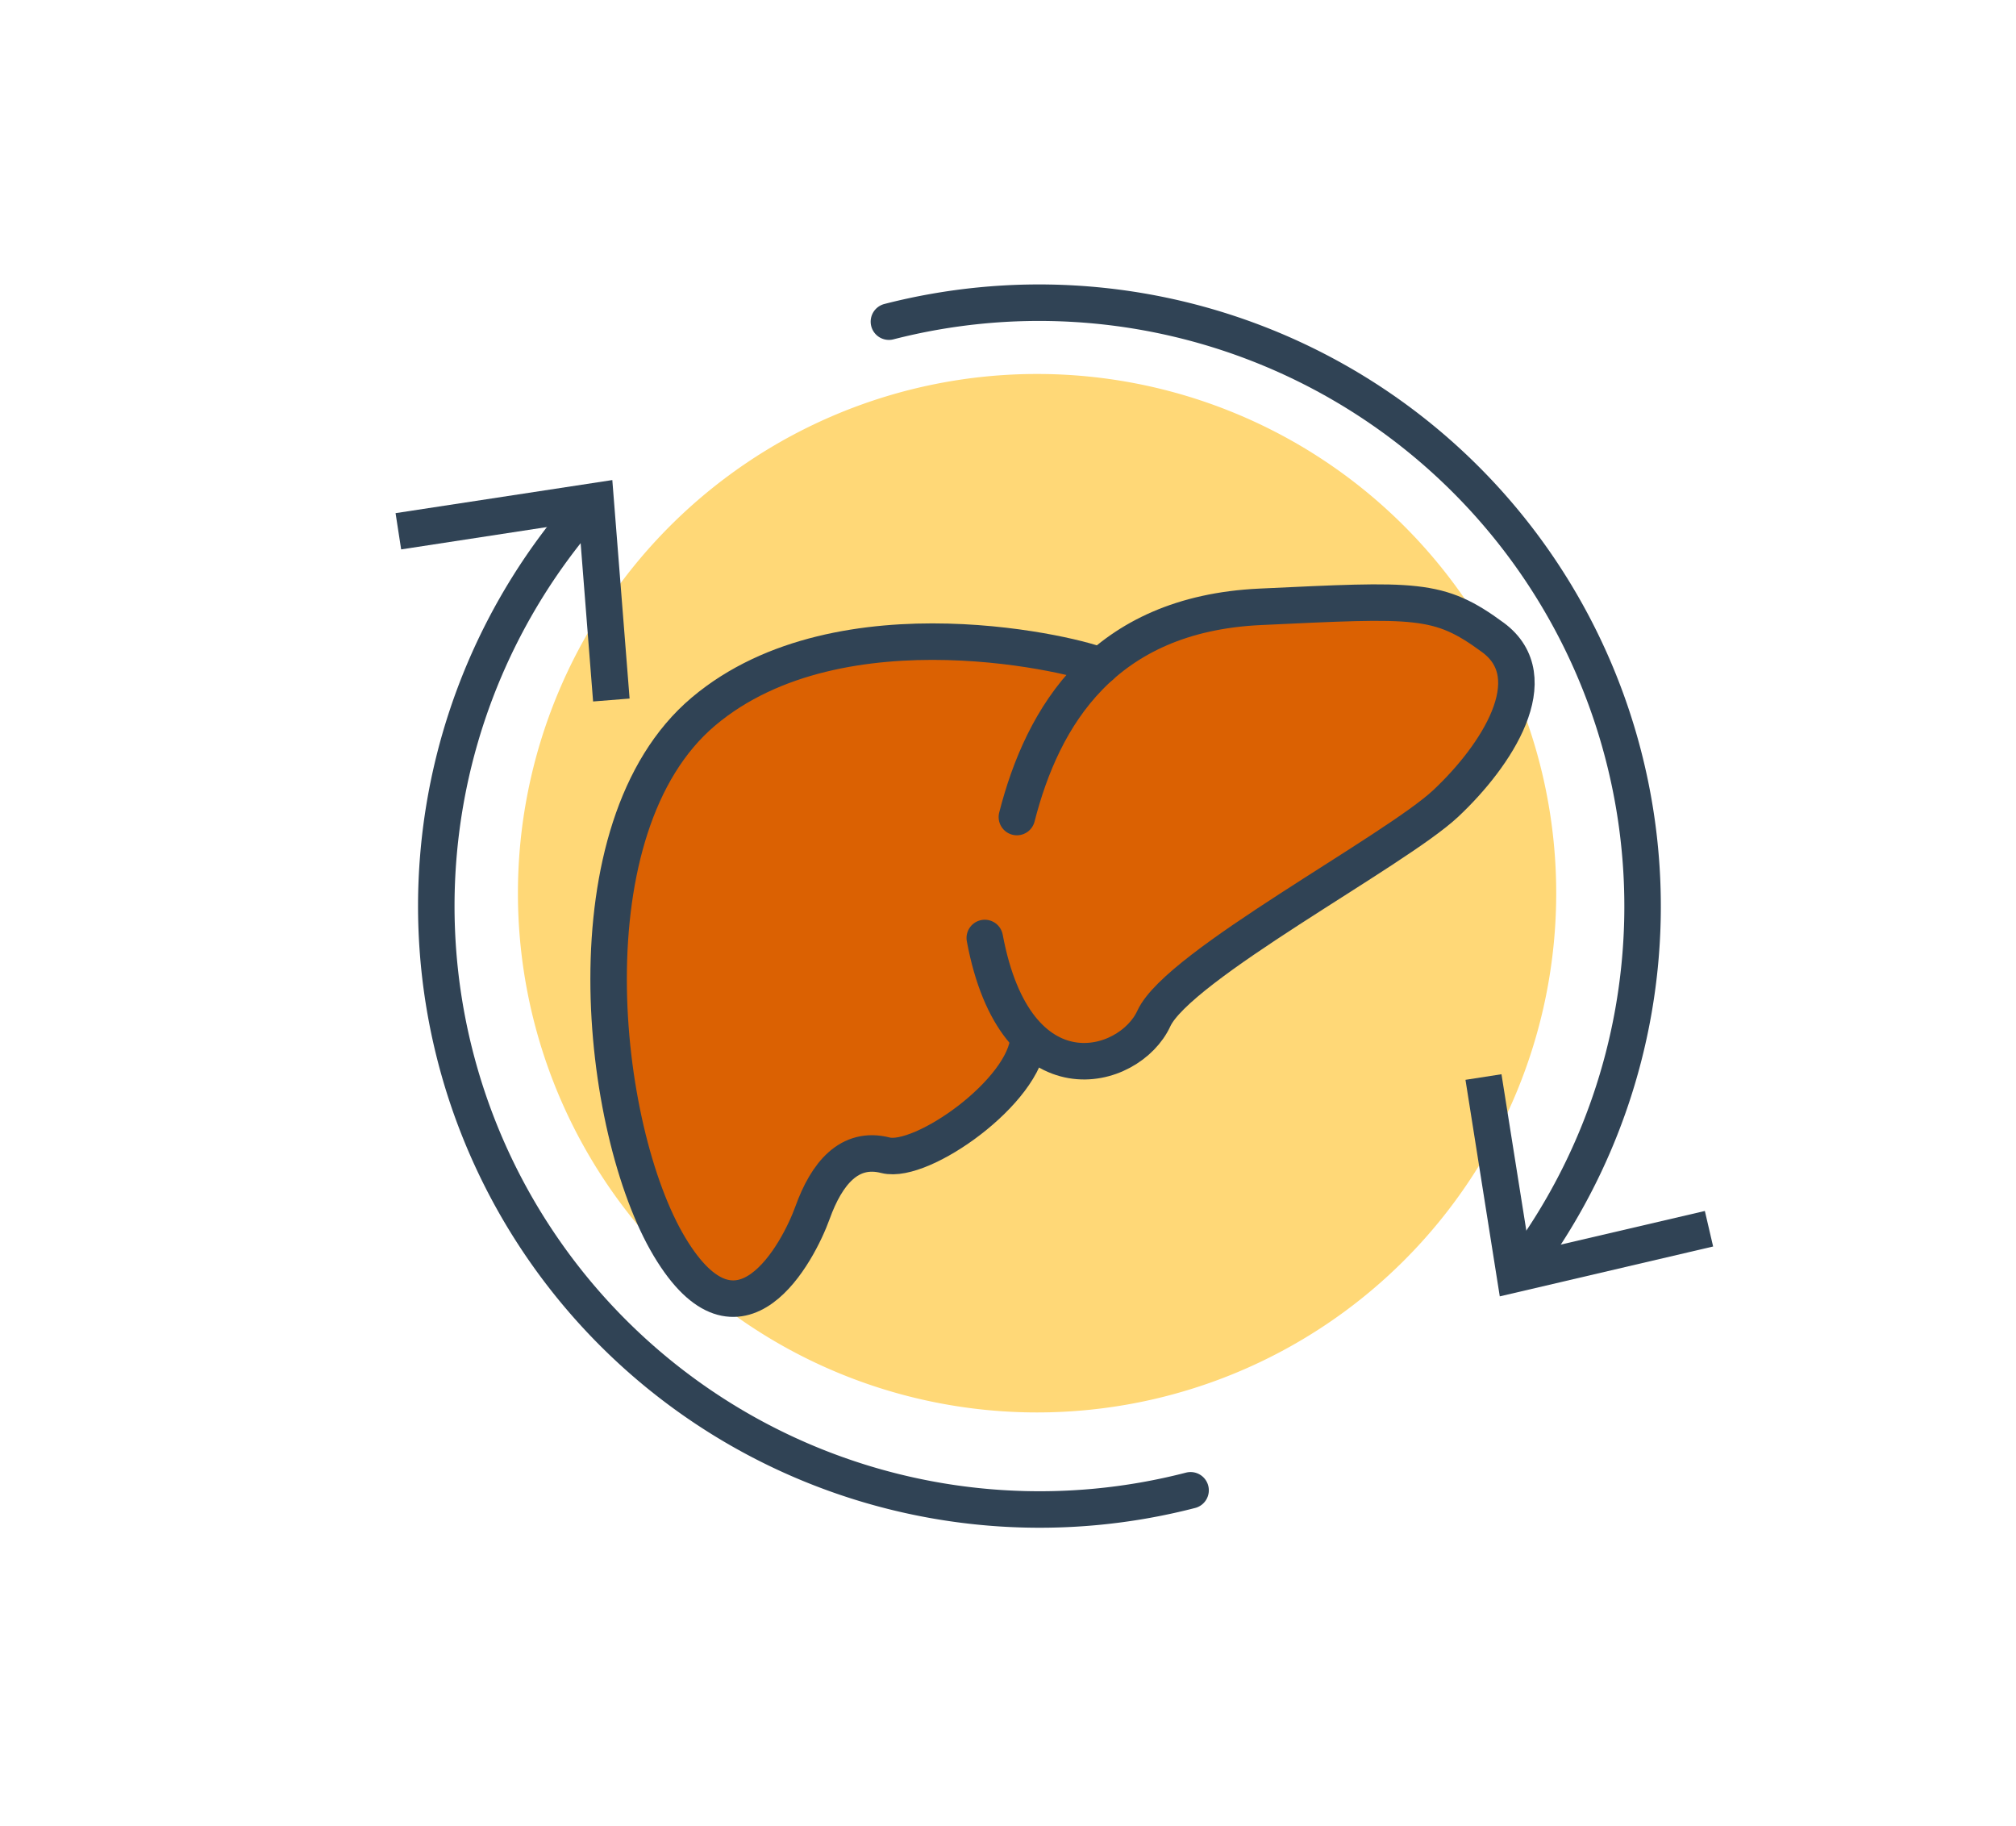 <svg xmlns="http://www.w3.org/2000/svg" viewBox="0 0 82.87 75.05"><defs><style>.cls-1{fill:#ffd877;}.cls-2{fill:#db6102;}.cls-3{fill:none;stroke:#304355;stroke-linecap:round;stroke-linejoin:round;stroke-width:1.5px;}.cls-4{fill:#304355;}</style></defs><title>Sanofi Ikons 62px</title><g id="Layer_1" data-name="Layer 1"><path class="cls-1" d="M21.29,36.71A21.34,21.34,0,1,1,42.63,58.05,21.34,21.34,0,0,1,21.29,36.71Z"/><path class="cls-2" d="M45.23,27.38a10.15,10.15,0,0,1,6.53-2.44c6.41-.31,7.33-.39,9.57,1.26s.15,4.86-1.94,6.82-11,6.66-12,8.84a3.19,3.19,0,0,1-5.09.81h0c-.12,2.19-4.39,5.2-5.88,4.82s-2.42.75-3,2.36-3,6.21-5.88,1.4-4.26-17.23,1.4-22S44.56,27,45.24,27.38Z"/><path class="cls-3" d="M41.8,33.58c1.06-4.15,3.56-8.34,10-8.64s7.33-.39,9.57,1.26.15,4.86-1.94,6.82-11,6.66-12,8.84-5.68,3.49-6.95-3.31"/><path class="cls-3" d="M42.28,42.66c-.12,2.19-4.39,5.2-5.88,4.82s-2.42.75-3,2.36-3,6.21-5.88,1.4-4.26-17.23,1.4-22S44.56,27,45.24,27.38"/><path class="cls-3" d="M36.54,13.22A24.81,24.81,0,0,1,62.66,52"/><polygon class="cls-4" points="60.24 44.38 61.72 44.15 62.88 51.45 70.08 49.77 70.42 51.23 61.65 53.28 60.24 44.38"/><path class="cls-3" d="M48.94,61.25A24.8,24.8,0,0,1,24.06,20.92"/><polygon class="cls-4" points="25.88 28.71 24.38 28.83 23.8 21.46 16.49 22.58 16.26 21.09 25.17 19.73 25.88 28.71"/></g></svg>